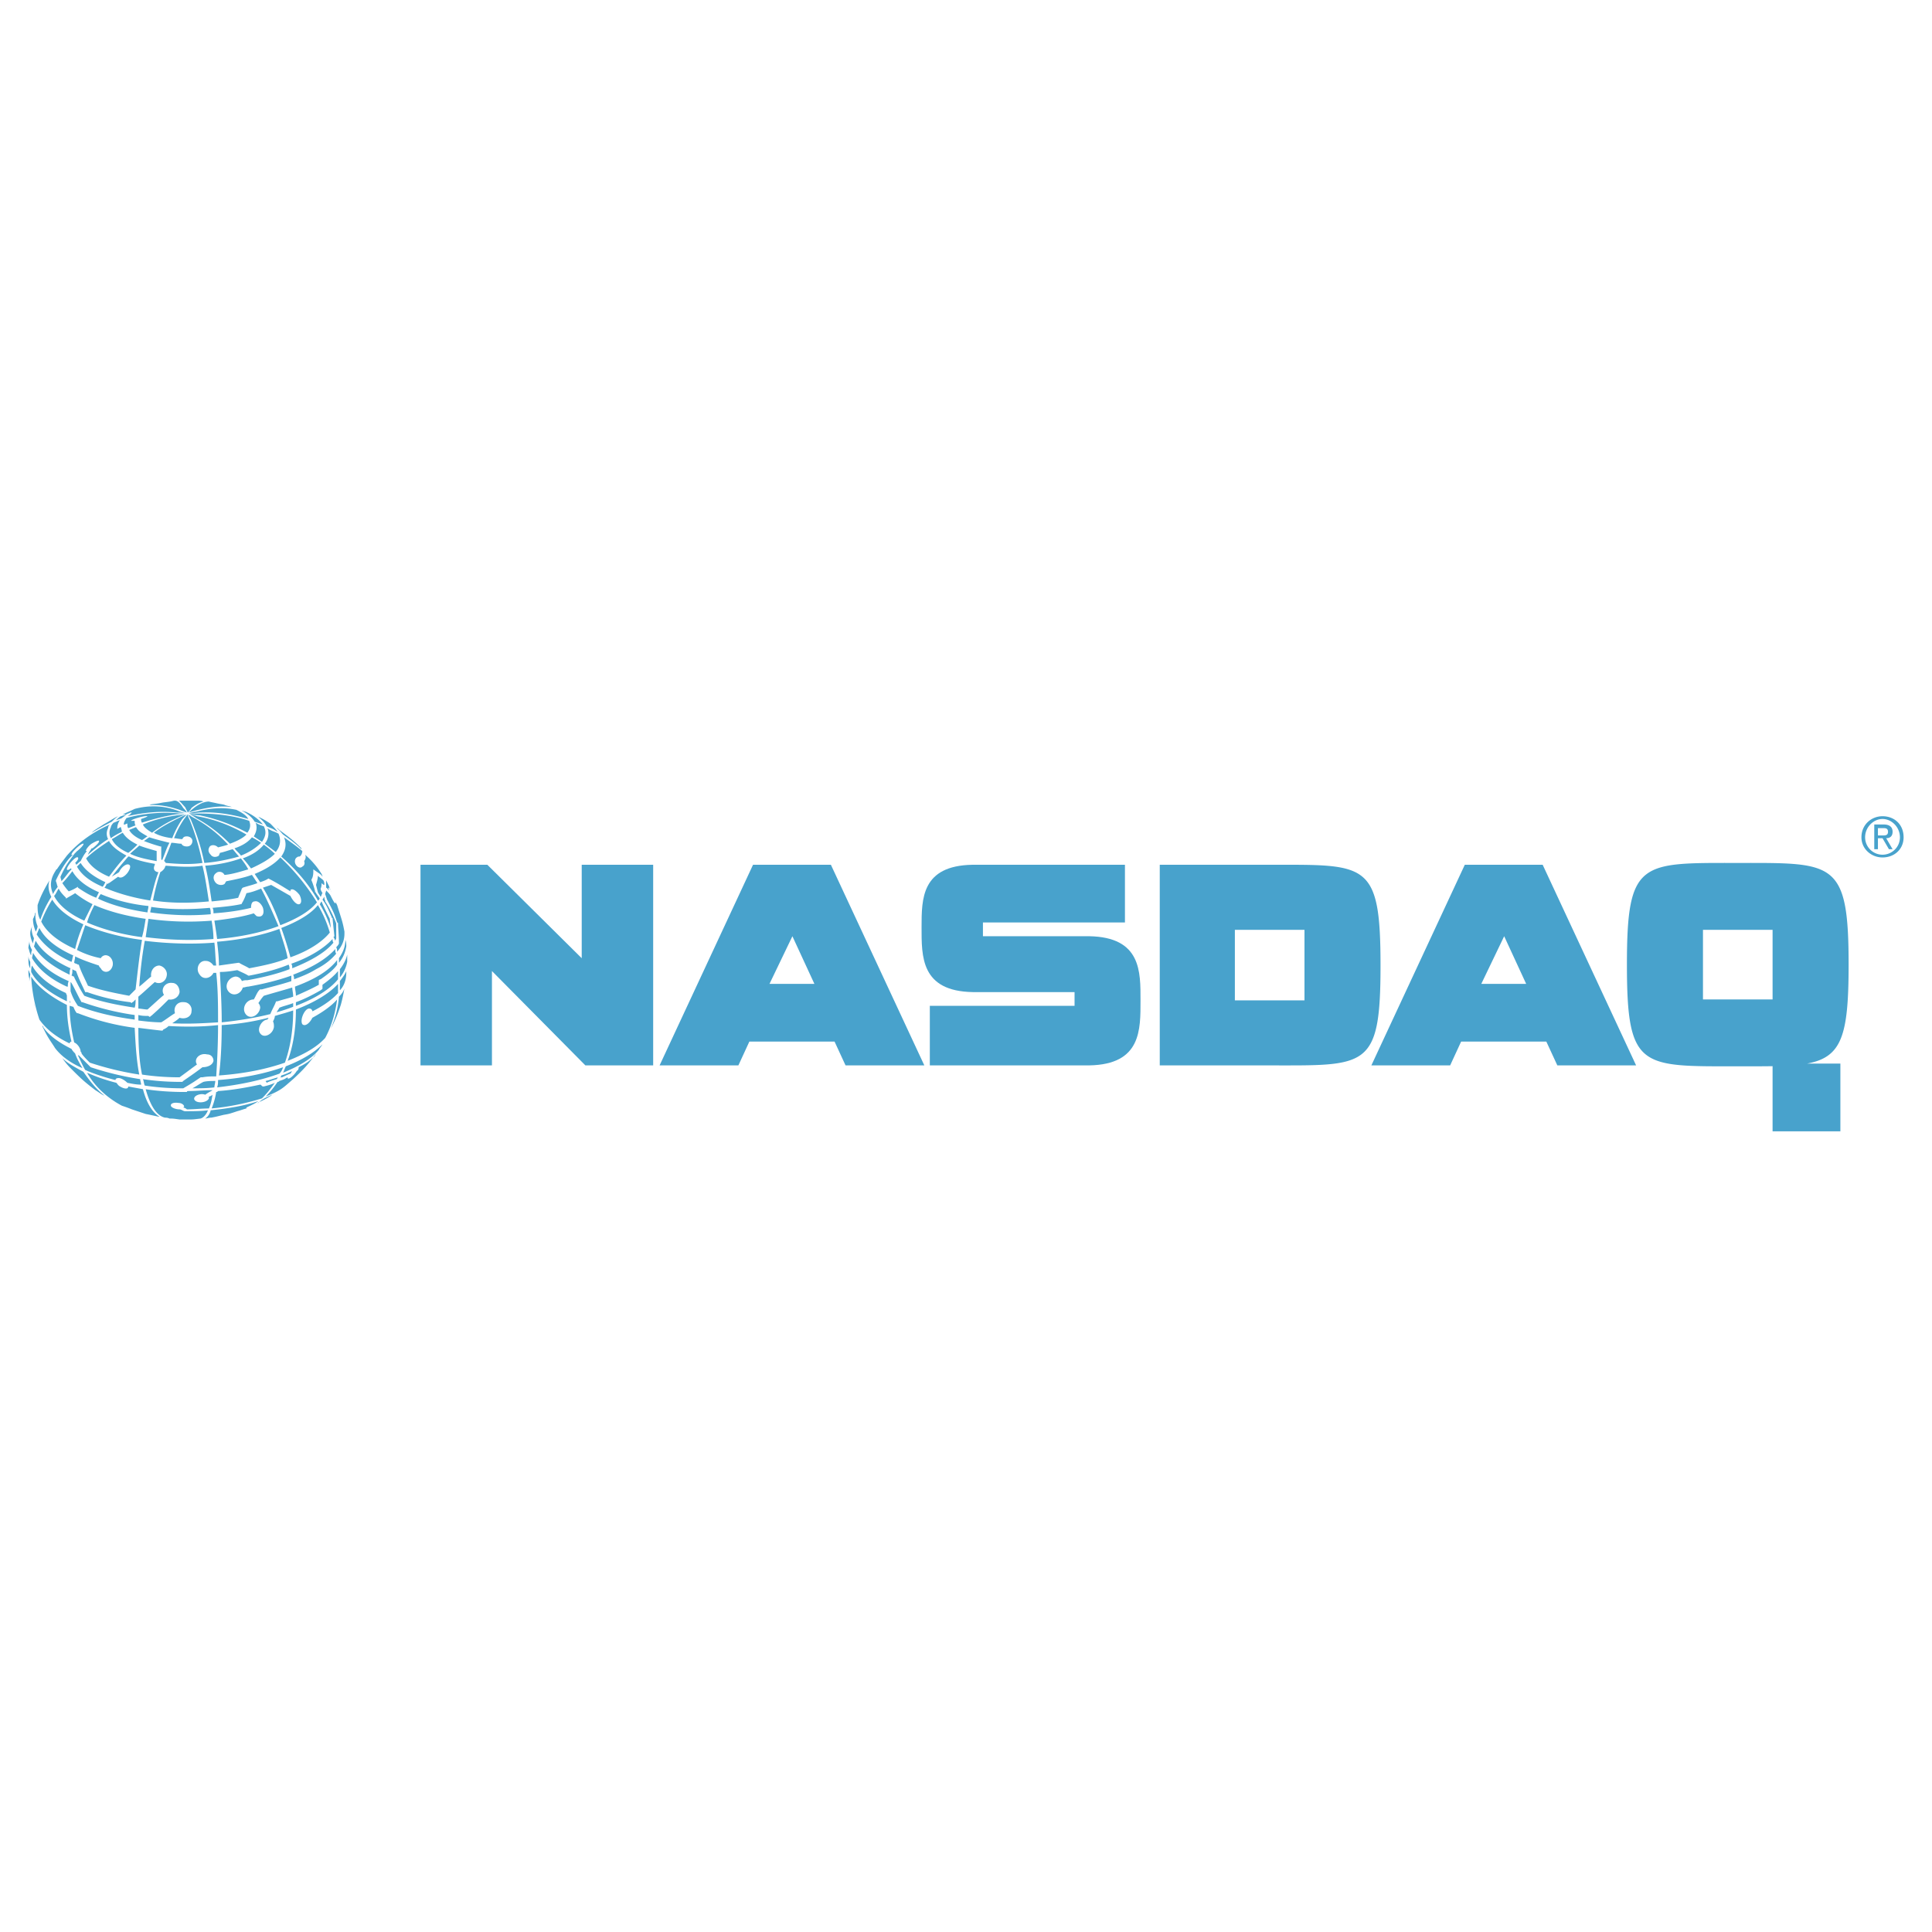 <svg xmlns="http://www.w3.org/2000/svg" width="2500" height="2500" viewBox="0 0 192.756 192.756"><g fill-rule="evenodd" clip-rule="evenodd"><path fill="#fff" d="M0 0h192.756v192.756H0V0z"/><path d="M81.252 98.16h-4.479l2.285-4.752 2.194 4.752zm-6.488 5.758h8.5l1.097 2.377h7.86l-9.322-20.016H75.13l-9.322 20.016h7.86l1.096-2.377zM49.082 96.881l9.322 9.414h6.763V86.279h-7.129v9.322l-9.413-9.322h-6.672v20.016h7.129v-9.414zM97.064 98.982c-5.21-.09-5.119-3.564-5.119-6.489 0-2.833 0-6.123 5.072-6.215h15.219v5.758H98.068v1.371h10.604c5.209.092 5.117 3.565 5.117 6.397 0 2.926.092 6.398-5.117 6.49H92.769v-5.941h14.44v-1.371H97.064zM150.072 93.408l-2.283 4.752h4.477l-2.194-4.752zm-5.39 12.887h-7.861l9.322-20.016h7.77l9.322 20.016h-7.859l-1.098-2.377h-8.5l-1.096 2.377z" fill="#48a2cc"/><path d="M130.148 99.805v-7.037h-6.945v7.037h6.945zm-3.472-13.526c9.688 0 11.059-.365 11.059 10.053 0 10.328-1.371 9.963-11.059 9.963h-10.967V86.279h10.967zM186.082 83.537c0-1.005.824-1.828 1.736-1.828.916 0 1.738.823 1.738 1.828s-.822 1.737-1.738 1.737a1.737 1.737 0 0 1-1.736-1.737zm1.736 2.011c1.189 0 2.104-.823 2.104-2.011 0-1.28-.914-2.102-2.104-2.102-1.096 0-2.102.822-2.102 2.102.001 1.188 1.007 2.011 2.102 2.011zm-.457-1.92h.457l.641 1.097h.365l-.639-1.097c.365 0 .639-.183.639-.64s-.273-.731-.914-.731h-.914v2.468h.365v-1.097zm0-.274v-.731h.549c.184 0 .457 0 .457.365 0 .366-.273.366-.549.366h-.457zM25.319 99.715c.183-.275.365-.822.64-1.006h.183c.64-.184 1.828-.457 2.925-.822v-.549c-1.279.457-2.742.822-4.296 1.096-.183 0-.365.092-.548.092-.183.641-.914.914-1.371.457-.549-.549-.092-1.461.64-1.553.274 0 .548.182.64.457.183-.092.366-.092.548-.092 1.554-.273 3.016-.641 4.205-1.098 0-.182 0-.273-.092-.457-1.097.457-2.468.824-3.93 1.098h-.092c-.274-.184-.731-.365-1.097-.549-.548.092-1.097.184-1.736.184.091 1.736.183 3.381.183 5.025 1.737-.182 3.382-.455 4.844-.822.274-.639.366-.73.548-1.188 0-.092.091-.092.183-.092.549-.182 1.005-.273 1.554-.457 0-.365-.091-.639-.091-.914-.914.275-1.919.549-2.833.822-.183.184-.365.457-.548.732a.694.694 0 0 1 .183.457c-.091.73-.914 1.188-1.371.73-.551-.547-.094-1.551.729-1.551zM29.249 100.811c-.548.184-1.188.365-1.828.549 0 .184-.091.365-.183.549.092.182.092.365.092.547-.092.732-1.006 1.189-1.371.641-.365-.457.183-1.371.731-1.371 0-.092.091-.092.091-.182a24.856 24.856 0 0 1-4.661.73c0 1.92-.091 3.656-.274 5.025 2.559-.182 4.752-.639 6.581-1.279.547-1.553.822-3.29.822-5.209zM32.904 91.671c-.457-.914-.64-1.28-.822-1.737-.091.092-.091.183-.183.274.457.731.823 1.554 1.097 2.376 0-.364-.092-.638-.092-.913zM33.27 94.047c-.091-.091-.091-.274-.091-.365-.823.914-2.285 1.828-4.113 2.468.091.182.091.273.091.456 1.828-.731 3.29-1.553 4.113-2.559z" fill="#48a2cc"/><path d="M33.544 92.128a12.31 12.31 0 0 0-1.097-2.194v-.091s-.091-.091-.091-.365c-.091.091-.091.183-.183.274.457.64.548.914.914 1.736 0 .091 0 .091.091.091 0 .092.091.914.183 1.828l-.091.093c.091.091.091.183.183.365 0-.091.092-.183.092-.274l-.001-1.463zM29.249 100.08c-.457.182-.914.273-1.371.457-.091.182-.183.273-.274.457.64-.184 1.188-.365 1.645-.549v-.365zM28.061 92.585c.366 1.005.64 1.919.914 2.924 1.828-.64 3.199-1.554 3.93-2.467a11.878 11.878 0 0 0-1.188-2.742c-.732.914-2.011 1.646-3.656 2.285zM13.529 82.532c-.183.092-.457.183-.64.274.183.366.64.731 1.279 1.005.183-.091.366-.274.548-.365-.457-.274-.822-.457-1.005-.731-.091-.091-.091-.183-.182-.183zM13.895 84.36c-.274.274-.64.548-.915.822.731.366 1.646.548 2.651.731v-1.006c-.64-.182-1.28-.365-1.736-.547zM12.249 83.08c-.366.183-.731.457-1.097.64.274.548.823 1.005 1.645 1.371.366-.274.64-.548.914-.823-.731-.365-1.188-.731-1.462-1.188zM9.782 89.661c1.371.64 3.016 1.097 4.935 1.371 0-.182.091-.365.091-.64-1.828-.183-3.473-.64-4.752-1.188-.092.091-.183.274-.274.457zM23.765 96.059h.091c.274.182.731.365 1.005.548 1.462-.274 2.742-.548 3.838-1.005-.183-1.005-.548-1.919-.823-2.924-1.736.64-3.93 1.097-6.215 1.279.092.823.183 1.554.183 2.376.641-.093 1.281-.183 1.921-.274zM8.685 92.037c1.462.64 3.381 1.188 5.483 1.463.183-.64.274-1.28.366-1.828-1.919-.274-3.656-.731-5.118-1.371-.274.548-.548 1.096-.731 1.736zM13.437 80.704c-.365.183-.822.366-1.188.549h.366c.091-.092.274-.092.365-.183H13.163c-.183.183-.274.274-.457.366 1.645-.366 3.199-.548 4.936-.366.183 0 .731 0 .914.091-.183-.091-.64-.183-.822-.274-1.463-.549-2.926-.549-4.297-.183zM15.356 83.08c.457.274 1.097.457 1.828.548a9.465 9.465 0 0 1 1.005-1.919l.457-.457c-.183.091-.457.183-.64.274-.913.457-1.827.914-2.65 1.554zM19.012 81.709c.457 1.097 1.006 2.559 1.371 4.387 1.279-.092 2.468-.366 3.473-.64-.274-.274-.458-.549-.64-.731-.366.092-.823.274-1.28.366 0 .091-.091.183-.091.274-.274.183-.64.183-.823-.091-.274-.274-.274-.549-.091-.823.183-.183.548-.183.823.091.365-.091.731-.183 1.005-.274a13.076 13.076 0 0 0-3.381-2.65c-.183-.091-.457-.274-.64-.365.092.091.183.365.274.456z" fill="#48a2cc"/><path d="M18.373 81.709a9.465 9.465 0 0 0-1.005 1.919c.182 0 .548.092.822.092.091-.183.183-.274.457-.274s.548.183.548.457-.183.548-.548.548c-.274 0-.457-.091-.549-.274-.365 0-.64-.092-1.005-.092-.183.548-.457 1.188-.731 1.828.091 0 .091.091.183.183 1.097.091 2.376.183 3.656 0-.366-1.736-.823-3.199-1.28-4.295-.091-.183-.183-.366-.183-.548-.183.182-.274.365-.365.456zM14.26 82.257c.091.274.457.548.914.823a11.646 11.646 0 0 1 2.468-1.462c.183-.091.823-.365.914-.365-.183 0-.731.091-.914.091-1.189.182-2.286.457-3.382.913zM14.899 83.537c-.183.091-.365.274-.548.366a17.24 17.24 0 0 0 1.645.548h.092v1.279l.091.091c.274-.64.457-1.279.731-1.736-.731-.182-1.462-.365-2.011-.548z" fill="#48a2cc"/><path d="M12.615 81.618c-.183.274-.274.457-.274.731 0-.092 0-.092.092-.092.091 0 .183-.091.274-.091 0 .183 0 .365.091.457.274-.092.457-.183.731-.274-.092-.092-.092-.274-.092-.457h-.365c.091-.183 1.462-.548 1.645-.457-.091.091-.366.183-.64.274 0 .092 0 .274.092.366 1.188-.366 2.193-.64 3.381-.822.092 0 .915-.092 1.005-.092h-.64c-1.736-.183-3.747 0-5.3.457zM19.561 80.978c-.092 0-.549.091-.731.183.183 0 .914-.091 1.005-.091 1.828-.091 3.29.183 4.935.64-.183-.365-.64-.64-1.188-.914-1.28-.275-2.559-.184-4.021.182zM25.501 82.075c.183.457.092.914-.183 1.371l.822.548c.366-.548.457-1.005.183-1.554-.273-.091-.548-.183-.822-.365zM25.41 87.193l.548.822c.274-.091.548-.183.822-.365.731.365 1.463.823 2.193 1.279 0-.091 0-.183.092-.183.183-.092.548.183.822.548.274.548.183 1.005-.183.914-.274-.091-.548-.457-.731-.823l-1.919-1.097-.822.274c.731 1.188 1.279 2.467 1.736 3.747 1.645-.64 2.924-1.371 3.655-2.285a21.728 21.728 0 0 0-3.655-4.479c-.548.643-1.461 1.191-2.558 1.648zM24.496 80.978c-.091 0-.274-.091-.366-.091.548.274 1.005.64 1.28 1.097l.823.274c-.366-.457-.914-.914-1.737-1.28zM31.716 87.376c0 .274-.092.548-.183.914l.183.731c.091.183.183.274.274.457.091-.092.091-.274.183-.366-.091-.183-.183-.274-.183-.458.091-.182.091-.365.091-.457v-.091c.091.091.183.183.274.183 0-.183 0-.274-.091-.457-.182-.182-.365-.274-.548-.456zM19.561 81.618c1.188.64 2.285 1.462 3.381 2.56.731-.274 1.279-.549 1.645-.914-1.554-.914-3.29-1.554-4.936-1.828-.183-.091-.64-.183-.822-.183.183-.001.64.273.732.365zM33.636 96.24v-.457c-.914 1.189-2.468 2.011-4.205 2.65 0 .275.092.549.092.914.822-.365 1.645-.73 2.285-1.096v-.092-.365s.091-.092.183-.092c.639-.456 1.279-.913 1.645-1.462zM27.512 85c.457-.548.548-1.188.274-1.828-.183-.091-.366-.183-.64-.274-.183-.092-.366-.183-.457-.274a1.6 1.6 0 0 1-.274 1.554c.366.273.731.547 1.097.822zM20.201 106.477c-1.097.822-1.28.914-1.919 1.371l-.091.092h-.183c-1.28 0-2.56-.092-3.748-.273.091.182.091.457.183.639 1.188.184 2.467.275 3.838.275 1.097-.641 1.188-.732 1.737-1.098h.183c.457-.092.914-.092 1.371-.092.091-1.461.183-3.197.183-5.117-1.646.182-3.29.182-4.936.092-.183.182-.366.273-.548.365 0 0 0 .092-.091.092h-.091c-.823-.092-1.554-.184-2.285-.275 0 1.736.092 3.383.366 4.662 1.188.182 2.468.273 3.747.273 1.005-.73 1.097-.822 1.736-1.279-.365-.549.274-1.188 1.006-1.006.457 0 .64.365.64.641-.093.456-.641.638-1.098.638z" fill="#48a2cc"/><path d="M31.716 89.843c.091 0 .091-.091.183-.183-.091-.183-.183-.274-.365-.548 0 0 0-.091-.091-.091 0-.183-.274-1.006-.366-1.188v-.091c.183-.274.183-.64.183-.914v-.092c.64.457.731.457.914.731 0-.091-.091-.274-.091-.274a8.325 8.325 0 0 0-1.645-1.919c.091.183.091.365-.092.64.092.274 0 .457-.183.548-.183.183-.457.092-.64-.183s-.092-.64.091-.731c.091-.091.183-.091.274-.091.183-.092.274-.366.274-.549-.548-.457-1.188-.914-1.828-1.371.274.64.183 1.28-.274 1.919 1.463 1.28 2.742 2.742 3.656 4.387zM5.121 89.478c-.274-.549-.366-1.097-.183-1.646-.549.915-.915 1.646-1.188 2.468 0 .457 0 1.005.274 1.462.273-.822.64-1.553 1.097-2.284zM11.701 81.801c.183-.092.274-.092.457-.183.091-.091.274-.183.457-.365-.092 0-.183.091-.183.091-.183 0-.274.091-.366.091-.183.091-.366.274-.548.457.091-.091.183-.091.183-.091zM29.249 97.246c.092.184.092.365.092.457.731-.273 1.462-.549 2.193-1.006.914-.457 1.554-1.004 2.011-1.553-.092-.091-.092-.274-.092-.457-.914 1.006-2.285 1.829-4.204 2.559zM33.818 95.601v.458c.457-.549.64-1.097.731-1.646 0-.183 0-.366-.091-.64 0 .731-.274 1.28-.64 1.828zM17.916 101.543c-.183.182-.457.365-.731.547 1.554.092 3.107 0 4.57-.092 0-1.553 0-3.289-.183-4.934h-.274c-.274.547-1.005.73-1.371.182-.457-.549-.091-1.462.64-1.371.274 0 .549.183.731.457h.274c-.091-.731-.091-1.553-.183-2.285-2.285.183-4.752.092-6.946-.183a41.388 41.388 0 0 0-.548 4.569c.365-.273.731-.639 1.188-1.004-.091-.549.274-1.098.822-1.098.457.092.823.549.731 1.006-.091.639-.731.914-1.188.639-.822.732-1.097 1.006-1.645 1.463v1.189c.274 0 .64.09.914.09.823-.73 1.097-1.004 1.645-1.461-.366-.549.091-1.281.823-1.189.457 0 .731.457.731.914-.091.549-.64.822-1.097.732-.731.73-.914.914-1.736 1.645 0 0-.091 0-.091.092-.092 0-.092 0-.183-.092-.365 0-.64 0-1.005-.092v.549c.731.092 1.554.182 2.285.182.457-.273.914-.639 1.371-.912-.183-.549.183-1.189.914-1.098.457 0 .823.457.731.914-.001.549-.641.823-1.189.641zM34.641 95.236c-.092.457-.366 1.004-.731 1.461v.824c.457-.549.64-1.098.731-1.555v-.183-.547zM34.641 95.144c-.092-.183-.092-.457-.092-.64 0 .183 0 .457.092.64zM30.894 100.629c.183 0 .274.182.274.273.731-.365 1.828-1.006 2.559-1.828v-.914c-.823.914-2.285 1.828-4.204 2.559 0 1.92-.274 3.656-.823 5.119 1.645-.641 2.924-1.371 3.747-2.285.64-1.188 1.005-2.467 1.188-3.838-.548.639-1.462 1.279-2.468 1.828-.274.547-.731.912-1.005.639-.274-.457.275-1.645.732-1.553zM33.453 90.118c-.091 0-.274-.366-.457-.731-.091-.183-.274-.365-.457-.548 0 .091-.092.274-.092.366l.183.548c.731 1.371.731 1.462 1.005 2.285.091 0 .091.092.091.092 0 .457.091 1.188.091 2.011-.091.183-.183.274-.274.365.091.183.091.274.091.457.64-.731.731-1.371.731-1.828v-.183c-.183-1.005-.274-1.188-.731-2.65l-.274-.548c.093.181.184.364.093.364zM11.792 87.467c-.274.183-.64.457-.914.64-.092 0-.092 0-.092.091-.091 0-.091-.091-.091-.091-.091.183-.183.366-.274.457 1.279.548 2.833 1.005 4.57 1.279.274-1.005.457-1.919.822-2.833h-.091c-.366-.092-.457-.366-.274-.731v-.091c-1.005-.183-1.828-.366-2.559-.731h-.092c-.548.64-1.097 1.279-1.645 2.011.274-.183.457-.274.731-.457.183-.457.731-.914 1.006-.731.183.092.091.457-.183.823-.366.455-.731.547-.914.364zM25.593 91.397l-.274-.274c-1.188.365-2.468.548-3.93.731a83.4 83.4 0 0 1 .274 1.828c2.285-.183 4.387-.64 6.124-1.28-.549-1.279-1.097-2.559-1.737-3.748-.457.183-.914.366-1.462.458-.091.274-.274.731-.457 1.005 0 .091-.091.091-.091.091-.822.183-1.828.274-2.833.366.092.183.092.365.092.548 1.371-.092 2.65-.274 3.747-.548 0-.366.091-.64.366-.64.274-.091.64.183.823.64.181.64-.094 1.006-.642.823zM13.437 101.725v-.457a27.03 27.03 0 0 1-5.209-1.279h-.092c-.457-.822-.64-1.279-1.005-1.92l-.091-.092v.916c.183.547.366.912.731 1.461 1.645.64 3.564 1.097 5.666 1.371zM19.652 81.161h-.731c.091.092.823.183 1.005.183 1.736.365 3.199.914 4.752 1.736.274-.366.366-.731.183-1.188-1.644-.548-3.381-.731-5.209-.731zM25.044 86.645c1.005-.457 1.828-.914 2.376-1.462-.365-.365-.73-.64-1.097-.914-.457.549-1.097 1.006-2.102 1.371.275.274.549.639.823 1.005zM21.023 91.214c0-.183 0-.457-.091-.64-2.011.183-4.021.183-5.849-.092 0 .183-.091.366-.091.548 1.918.276 3.929.367 6.031.184zM14.534 93.5c2.193.274 4.478.365 6.763.183 0-.64-.092-1.28-.183-1.828a28.73 28.73 0 0 1-6.307-.183c-.09.639-.182 1.187-.273 1.828z" fill="#48a2cc"/><path d="M21.115 89.935c.914-.091 1.828-.183 2.65-.365.091-.274.274-.64.365-.915l.091-.091c.548-.183 1.005-.274 1.462-.457l-.548-.823c-.731.274-1.645.457-2.559.64-.091.091-.091.183-.183.274-.274.183-.731.091-.914-.183-.274-.365-.183-.731.091-.914.183-.183.64-.183.823.183h.091c.823-.091 1.645-.366 2.285-.548-.183-.365-.457-.731-.731-1.097-1.005.365-2.285.64-3.564.731.275 1.097.458 2.285.641 3.565zM13.529 99.715c-.092.09-.183.182-.274.273-.091 0-.091 0-.091.092-.091 0-.091-.092-.183-.092a19.782 19.782 0 0 1-4.295-1.006h-.183c-.366-.822-.548-1.096-.914-2.102-.183-.092-.274-.092-.366-.184 0 .275 0 .457-.091.641.091 0 .183.092.183.092.091 0 .091 0 .091.092.366.73.64 1.279 1.005 1.826 1.462.549 3.199.914 5.026 1.189.092-.274.092-.548.092-.821zM6.948 99.988l.091.092-.091-.275v.183z" fill="#48a2cc"/><path d="M14.168 93.773c-2.193-.274-4.113-.823-5.667-1.462l-.823 2.468c.731.365 1.463.64 2.376.822.091-.183.366-.365.64-.274.366.091.64.548.548 1.005-.183.732-.914.822-1.188.274-.091-.091-.183-.183-.183-.274-.822-.273-1.645-.548-2.376-.914 0 .274-.091.457-.091.64.091.092.274.092.366.182h.091c.274.824.457 1.098.914 2.104 1.28.457 2.65.73 4.113 1.004l.64-.639c.183-1.555.367-3.291.64-4.936zM16.545 86.371s-.092.091-.092.183a1.1 1.1 0 0 1-.457.457 21.312 21.312 0 0 0-.731 2.833c1.736.274 3.656.274 5.575.091-.183-1.188-.366-2.467-.64-3.564-1.188.182-2.467.09-3.655 0zM24.039 85.365c.914-.365 1.554-.822 2.011-1.279a7.986 7.986 0 0 0-.914-.548c-.366.457-.914.823-1.737 1.097.183.273.457.456.64.73zM34.458 97.795c.091-.365.091-.641.091-.914-.091.273-.365.641-.64 1.006v.914c.275-.276.458-.641.549-1.006zM3.567 100.811c.091 0 .091.092.091.184 0-.093 0-.184-.091-.184zM3.75 101.176zM3.018 97.154c-.091-.09-.091-.273-.183-.365 0 .275 0 .549.091.822v.365c.001-.181.092-.546.092-.822zM3.384 100.08c0 .092 0 .092.091.273v.092c0-.091-.091-.273-.091-.365zM8.228 106.568c-.274-.457-.548-.914-.731-1.463-.091-.09-.274-.273-.366-.457-1.28-.639-2.285-1.369-2.833-2.193 0-.09 0-.09-.091-.09l.274.547c.366.732.731 1.189 1.005 1.646.548.731 1.462 1.462 2.742 2.01zM5.76 105.016c.091.182.274.365.365.457-.091-.092-.274-.276-.365-.457zM5.303 89.204c.091-.274.274-.457.457-.731-.091-.183-.091-.366-.183-.548v-.092s.914-2.011 1.737-2.559c-.092 0-.183.091-.183 0 0-.274 1.005-1.188 1.188-1.097.092.091-.365.548-.731.823 0 .091-.091.091-.091.091-.731 1.005-.914 1.188-1.462 2.376 0 .183.091.274.091.457.366-.366.64-.823 1.005-1.188 0 0 0-.091-.091-.091-.183.183-.366.183-.366.091 0-.365.914-1.371 1.097-1.188.091.091 0 .274-.274.548.091.091.091.091.091.183.183-.091.274-.274.457-.365.274-.549.457-.823.64-1.006-.092 0-.183 0-.092-.091 0-.092.274-.457.549-.64.457-.274.73-.366.73-.274.092.091-.274.457-.64.731h-.09c-.092.183-.274.366-.366.64.64-.549 1.28-1.097 2.011-1.554a1.165 1.165 0 0 1 0-1.097c0-.183.092-.274.183-.366-1.646.731-3.107 1.737-4.296 3.107-.274.366-.64.823-1.005 1.371-.092 0-.092.092-.092.092-.548.823-.639 1.554-.274 2.377zM17.916 80.795c.183.091.457.183.731.274-.092-.183-.274-.366-.366-.457-.274-.457-.548-.731-.823-.731h-.091c-.366.091-.366.091-1.097.183-.457.091-.457.091-1.188.183-.183.091-.183.091-.274.091.914-.091 2.011.092 3.108.457zM18.464 80.521l.274.548c.091-.091.274-.274.366-.457.457-.365.822-.548 1.188-.64-.183-.091-.366-.091-.823-.091h-1.645c.183.092.366.366.64.64zM26.598 82.44c.183.091.457.183.64.274.183.091.274.183.457.274-.183-.274-.457-.548-.731-.822-.274-.183-.548-.366-1.097-.64-.092 0-.092 0-.183-.091.457.366.732.64.914 1.005zM10.421 109.311c-.823-.641-1.462-1.463-2.102-2.377-.823-.457-1.554-.822-2.102-1.371.183.275.457.641.822 1.006 1.005 1.006 1.28 1.279 2.468 2.193.457.275.64.457.914.549zM11.061 82.532a1.165 1.165 0 0 0 0 1.097c.365-.274.731-.457 1.097-.64 0-.183-.091-.365-.091-.457h-.091c-.092.092-.183.092-.274.183v-.091c0-.274.092-.549.274-.823-.092.091-.274.091-.366.183-.091 0-.183.091-.274.091-.184.182-.275.365-.275.457zM11.152 81.983c.183-.183.366-.366.64-.548-.457.183-.64.366-1.463.822-.548.366-.914.548-1.188.823.641-.366 1.28-.731 2.011-1.097z" fill="#48a2cc"/><path d="M18.83 81.069c1.462-.457 3.016-.731 4.295-.548-.183-.091-.366-.091-.64-.183-.183-.091-.366-.091-.823-.183-.365-.091-.457-.091-.822-.183-.639.001-1.371.458-2.01 1.097zM32.996 102.73c0 .092-.091.182-.091.273-.001-.091.091-.181.091-.273zM31.168 105.562c-.366.367-.823.641-1.371.914 0 .092 0 .275-.183.367-.274.455-.823.912-.914.73v-.092l-.183.092c-.091.092-.366.182-.64.273-.091.092-.091.092-.183.092a9.172 9.172 0 0 1-1.188 1.463c.457-.184.914-.365 1.371-.641.457-.273.731-.547 1.371-1.096 1.097-1.006 1.645-1.646 2.285-2.561-.091.186-.182.37-.365.459zM27.42 109.037zM34.458 97.887zM33.818 99.439a9.708 9.708 0 0 1-.823 3.199c.457-.822.731-1.553 1.005-2.377.183-.639.274-1.188.366-1.645-.091.277-.273.55-.548.823zM27.146 109.219c-.366.184-.64.275-.914.457-.183.092-.366.275-.458.365h-.091c.366-.182.64-.273 1.371-.73.091-.092.091-.092.183-.092h-.091zM12.066 110.225s-.091-.092-.183-.092c.092 0 .183.092.183.092z" fill="#48a2cc"/><path d="M15.905 111.412c-.731-.457-1.279-1.371-1.645-2.742-.457-.09-1.005-.182-1.462-.273 0 .273-.365.273-.822 0-.183-.092-.274-.273-.366-.365a18.234 18.234 0 0 1-2.924-1.006c.822 1.463 2.102 2.559 3.473 3.291.274.092.548.182 1.005.365.548.184.548.184 1.371.457.457.092.457.092 1.279.273h.091zM24.587 110.498c.366-.182.823-.365 1.188-.639-1.371.457-2.924.73-4.752.914-.091.365-.274.639-.548.822.183 0 .366-.092.64-.092.457-.092.457-.092 1.188-.273.549-.092.549-.092 1.371-.365.366-.092.548-.184.914-.275v-.092h-.001z" fill="#48a2cc"/><path d="M11.426 109.951h.092c.091 0 .091.09.091.09 0-.09-.091-.09-.183-.09zM20.018 111.596c.274-.092.548-.365.73-.822-.73.092-1.462.092-2.193.092h-.091c-.183 0-.366-.184-.549-.184-.274 0-.64-.092-.822-.273-.183-.275.183-.457.731-.367.274 0 .548.184.548.367l-.091.09c.091 0 .274.092.366.184.731 0 1.462-.092 2.193-.092.183-.365.274-.822.365-1.371-.091.092-.274.184-.365.184v.182c-.183.457-1.279.549-1.462.092-.091-.365.64-.639 1.097-.457.366-.273.64-.365.731-.457-.822 0-1.645.092-2.467.092 0 0-.091 0-.091.092h-.274c-1.279 0-2.65-.092-3.838-.275.457 1.646 1.097 2.652 1.919 2.834.092 0 .274 0 .457.092.366 0 .366 0 1.005.092h1.005c.365-.003.365-.003 1.096-.095zM3.567 92.951c.091-.183.183-.365.183-.548-.183-.457-.274-.914-.183-1.371-.092.092-.092.183-.092.274-.091.091-.091.274-.183.366 0 .456.092.822.275 1.279zM3.201 96.332c-.091.184-.091.457-.091.641.548 1.096 1.828 2.102 3.564 2.924v-.549c0-.09-.091-.182-.091-.273-1.645-.731-2.833-1.737-3.382-2.743zM3.018 93.133c0 .274.092.64.274 1.006 0-.183.091-.366.091-.549-.183-.365-.274-.822-.183-1.188-.09.275-.182.457-.182.731zM3.384 94.413c.64 1.097 1.828 2.011 3.564 2.833 0-.182 0-.457.091-.64-1.645-.731-2.925-1.736-3.473-2.742-.091.183-.091.366-.182.549zM6.766 98.434c0-.182 0-.365.091-.547-1.736-.732-2.925-1.736-3.564-2.834 0 .183-.092.366-.092.548.64 1.096 1.828 2.102 3.473 2.833h.092zM2.835 94.596v0zM2.835 95.693c0 .274 0 .639.183.914v-.64c-.091-.183-.183-.366-.183-.64v-.091.457zM3.11 95.327c0-.183 0-.366.091-.548a1.761 1.761 0 0 1-.274-.914c0 .274-.091.457-.091.731.091.183.091.457.274.731zM7.222 86.918c-.365.458-.64.823-1.005 1.188.183.274.457.64.64.822.274-.091.64-.274.914-.457v.091c.548.365 1.097.731 1.828 1.005l.274-.548c-1.28-.546-2.194-1.278-2.651-2.101zM8.045 86.096l-.366.365c.457.823 1.28 1.463 2.56 2.011.091-.092.183-.274.274-.458-1.189-.547-2.011-1.186-2.468-1.918zM8.593 85.639c.366.731 1.188 1.371 2.285 1.828.548-.731 1.097-1.463 1.736-2.103-.822-.457-1.462-.914-1.736-1.462-.822.549-1.645 1.098-2.285 1.737zM5.395 89.386c.457.914 1.554 1.828 3.016 2.468l.822-1.645a9.563 9.563 0 0 1-1.736-1.097c-.274.183-.64.366-.914.548v-.091c-.274-.274-.548-.548-.731-.915-.183.275-.275.55-.457.732zM7.131 95.967c.091-.183.091-.457.183-.64-1.645-.731-2.833-1.645-3.382-2.742-.091.183-.183.457-.274.64.639 1.005 1.828 2.011 3.473 2.742z" fill="#48a2cc"/><path d="M4.115 91.946c.549 1.097 1.736 2.01 3.382 2.741.183-.822.457-1.645.823-2.467-1.554-.731-2.559-1.554-3.107-2.468a12.119 12.119 0 0 0-1.098 2.194zM6.948 104.102c0-.092.091-.184.183-.184-.274-1.188-.457-2.375-.457-3.656-1.645-.823-2.924-1.828-3.564-2.832a16.26 16.26 0 0 0 .822 4.295c.64.914 1.645 1.736 3.016 2.377zM28.244 83.263c.64.457 1.279.914 1.828 1.462v-.091c-.731-.731-1.097-1.005-2.194-1.828-.091-.091-.183-.182-.274-.182.273.182.457.456.64.639zM33.727 96.881c-.366.457-.914.914-1.554 1.371v.365c0 .091-.091.092-.183.184-.64.365-1.463.822-2.468 1.188v.365c1.919-.73 3.381-1.645 4.204-2.65l.001-.823zM28.974 107.117c.092-.092.092-.184.183-.273-.366.182-.731.365-1.097.455 0 .092-.091.184-.091.275 0-.092.091-.092.183-.092.182-.091.548-.273.822-.365zM32.173 104.193c-.823.822-2.011 1.553-3.656 2.193-.091.182-.183.457-.274.639 1.553-.639 2.833-1.371 3.564-2.285.092-.181.275-.365.366-.547zM30.345 84.908h-.091.091zM32.539 88.564c.183.091.183.183.274.274 0-.091-.091-.274 0-.274 0 0 .183.183.274.457-.092-.183-.092-.274-.183-.366l-.091-.274-.274-.548v.731zM28.244 106.477c-1.828.641-4.022 1.098-6.489 1.279 0 .275 0 .459-.092.732 2.376-.273 4.479-.732 6.215-1.371.183-.183.274-.365.366-.64zM11.518 107.756c0-.09.091-.182.183-.182.274-.092.731.182 1.005.457.457.092.914.184 1.371.184 0-.184-.091-.367-.091-.549a30.232 30.232 0 0 1-4.936-1.189l-.091-.09-1.097-1.098h-.091c.274.549.457 1.006.731 1.463.822.365 1.919.73 3.016 1.004z" fill="#48a2cc"/><path d="M8.045 104.924c.091.092.091.092.091.182.183.275.549.641.823.914 1.371.457 3.107.914 4.936 1.189-.274-1.371-.366-2.926-.458-4.662a24.398 24.398 0 0 1-5.666-1.461h-.092c-.183-.184-.274-.457-.365-.641-.092 0-.274-.092-.366-.092 0 1.279.183 2.469.457 3.656.274.093.64.55.64.915zM21.48 107.848c-.365 0-.822 0-1.188.092-.366.184-.731.457-1.097.641.731 0 1.462 0 2.193-.092.001-.184.092-.458.092-.641zM26.141 109.584c.457-.457.823-.914 1.279-1.553-.365.184-.73.273-1.097.365h-.091c-.092 0-.183-.182-.274-.182-1.28.273-2.742.547-4.204.639-.092.092-.092.092-.183.092a7.069 7.069 0 0 1-.457 1.645 24.354 24.354 0 0 0 5.027-1.006zM27.787 107.482c-.457.092-.823.273-1.28.365 0 .092.091.092.091.184.366-.184.731-.275 1.005-.365.092-.092.092-.184.184-.184zM169.906 99.715v-6.947h6.945v6.947h-6.945zm13.709 13.16v-6.764h-3.309c3.453-.643 4.131-2.783 4.131-9.871 0-10.418-1.463-10.144-11.059-10.144-9.688 0-11.059-.274-11.059 10.144 0 10.42 1.371 10.146 11.059 10.146 1.301 0 2.453.004 3.473-.014v6.502h6.764v.001z" fill="#48a2cc"/></g></svg>